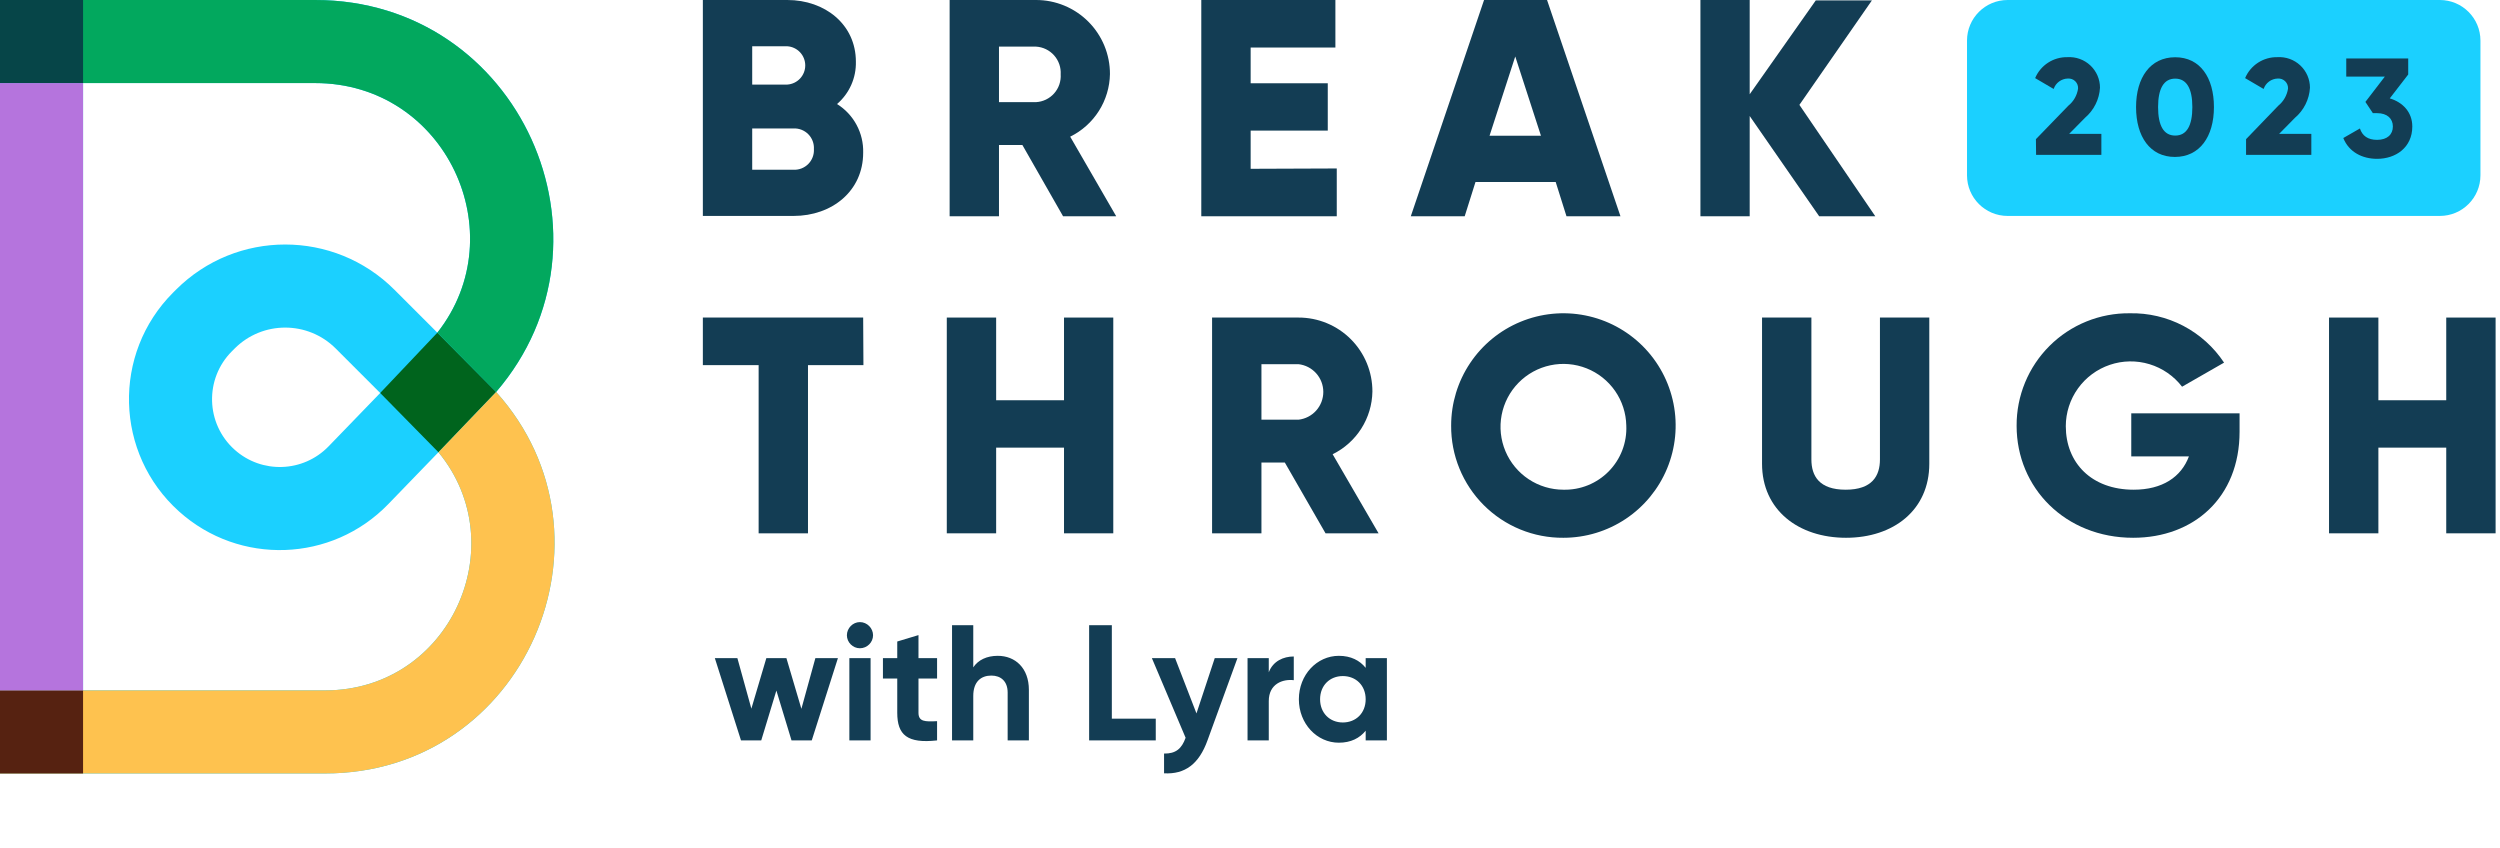 <?xml version="1.0" encoding="UTF-8"?>
<svg xmlns="http://www.w3.org/2000/svg" width="342" height="116" viewBox="0 0 342 116" fill="none">
  <path d="M118.117 49.948H110.533V72.958H103.781V49.948H96.15V43.442H118.082L118.117 49.948Z" fill="#133D54"></path>
  <path d="M152.297 43.442V72.958H145.557V61.236H136.273V72.958H129.521V43.442H136.273V54.754H145.557V43.442H152.297Z" fill="#133D54"></path>
  <path d="M175.765 63.276H172.565V72.958H165.813V43.442H177.629C178.959 43.439 180.277 43.699 181.507 44.207C182.736 44.715 183.853 45.461 184.793 46.402C185.733 47.343 186.478 48.461 186.985 49.691C187.491 50.922 187.75 52.24 187.745 53.57C187.715 55.36 187.191 57.108 186.232 58.62C185.272 60.132 183.914 61.349 182.306 62.139L188.589 72.958H181.333L175.765 63.276ZM172.565 57.415H177.629C178.564 57.311 179.427 56.866 180.054 56.165C180.681 55.464 181.028 54.557 181.028 53.617C181.028 52.676 180.681 51.769 180.054 51.069C179.427 50.368 178.564 49.923 177.629 49.819H172.565V57.415Z" fill="#133D54"></path>
  <path d="M198.517 58.212C198.517 55.175 199.418 52.206 201.105 49.681C202.793 47.155 205.191 45.187 207.997 44.025C210.803 42.862 213.89 42.558 216.869 43.151C219.848 43.743 222.584 45.206 224.732 47.353C226.879 49.501 228.342 52.237 228.934 55.216C229.527 58.195 229.223 61.282 228.06 64.088C226.898 66.894 224.93 69.292 222.405 70.98C219.879 72.667 216.91 73.568 213.873 73.568C211.852 73.583 209.849 73.197 207.978 72.43C206.108 71.664 204.409 70.534 202.98 69.105C201.551 67.676 200.421 65.977 199.655 64.107C198.888 62.236 198.502 60.233 198.517 58.212V58.212ZM222.477 58.212C222.443 56.518 221.909 54.872 220.943 53.48C219.976 52.089 218.621 51.014 217.046 50.389C215.471 49.765 213.747 49.619 212.09 49.971C210.432 50.322 208.916 51.156 207.73 52.365C206.544 53.575 205.742 55.109 205.424 56.773C205.106 58.437 205.286 60.157 205.942 61.719C206.598 63.281 207.701 64.615 209.112 65.553C210.523 66.491 212.179 66.991 213.873 66.992C215.026 67.02 216.172 66.811 217.241 66.378C218.309 65.944 219.277 65.296 220.084 64.472C220.891 63.648 221.52 62.668 221.932 61.591C222.343 60.514 222.529 59.364 222.477 58.212V58.212Z" fill="#133D54"></path>
  <path d="M241.047 63.44V43.442H247.799V62.854C247.799 65.093 248.854 66.992 252.487 66.992C256.121 66.992 257.176 65.093 257.176 62.854V43.442H263.928V63.44C263.928 69.77 259.04 73.568 252.534 73.568C246.029 73.568 241.047 69.77 241.047 63.44Z" fill="#133D54"></path>
  <path d="M306.373 59.056C306.373 68.082 300.09 73.568 291.815 73.568C282.531 73.568 275.873 66.734 275.873 58.259C275.86 56.226 276.252 54.21 277.027 52.331C277.802 50.451 278.943 48.744 280.385 47.31C281.826 45.876 283.539 44.744 285.423 43.979C287.307 43.215 289.324 42.833 291.357 42.856C293.902 42.803 296.418 43.394 298.673 44.574C300.927 45.755 302.846 47.486 304.252 49.608L298.508 52.902C297.379 51.434 295.819 50.357 294.047 49.82C292.275 49.283 290.379 49.314 288.626 49.909C286.872 50.503 285.348 51.631 284.268 53.135C283.188 54.639 282.605 56.443 282.601 58.294C282.601 63.323 286.118 66.992 291.885 66.992C295.812 66.992 298.391 65.257 299.446 62.432H291.557V56.547H306.373V59.056Z" fill="#133D54"></path>
  <path d="M341.398 43.442V72.958H334.646V61.236H325.363V72.958H318.611V43.442H325.363V54.754H334.646V43.442H341.398Z" fill="#133D54"></path>
  <path d="M118.082 20.889C118.082 26.128 113.827 29.54 108.552 29.54H96.15V0H107.708C112.854 0 117.085 3.341 117.085 8.44C117.111 9.536 116.893 10.624 116.447 11.625C116.001 12.626 115.338 13.516 114.507 14.231C115.631 14.933 116.552 15.916 117.179 17.084C117.807 18.252 118.118 19.564 118.082 20.889ZM102.902 6.33V11.57H107.708C108.372 11.525 108.995 11.23 109.45 10.743C109.905 10.257 110.158 9.616 110.158 8.95C110.158 8.284 109.905 7.643 109.45 7.156C108.995 6.67 108.372 6.374 107.708 6.33H102.902ZM111.342 20.396C111.363 20.023 111.306 19.649 111.174 19.298C111.042 18.948 110.838 18.63 110.575 18.363C110.312 18.097 109.996 17.889 109.648 17.752C109.299 17.616 108.926 17.554 108.552 17.571H102.902V23.221H108.552C108.927 23.239 109.301 23.177 109.651 23.04C110 22.902 110.317 22.693 110.58 22.426C110.843 22.158 111.047 21.838 111.178 21.486C111.309 21.135 111.365 20.759 111.342 20.385V20.396Z" fill="#133D54"></path>
  <path d="M139.861 19.834H136.661V29.587H129.909V6.83159e-06H141.725C143.055 -0.002 144.372 0.259 145.601 0.768C146.83 1.277 147.946 2.023 148.886 2.964C149.826 3.905 150.57 5.022 151.078 6.251C151.585 7.481 151.844 8.798 151.841 10.128C151.811 11.918 151.287 13.666 150.327 15.178C149.368 16.69 148.009 17.907 146.402 18.697L152.697 29.587H145.429L139.861 19.834ZM136.661 13.973H141.725C142.197 13.947 142.659 13.829 143.085 13.624C143.51 13.418 143.891 13.131 144.205 12.778C144.519 12.425 144.76 12.013 144.914 11.566C145.067 11.119 145.131 10.646 145.101 10.175C145.129 9.704 145.065 9.231 144.91 8.785C144.756 8.339 144.515 7.928 144.201 7.575C143.888 7.222 143.508 6.935 143.083 6.729C142.658 6.523 142.196 6.404 141.725 6.377H136.661V13.973Z" fill="#133D54"></path>
  <path d="M182.869 23.046V29.587H164.337V0H182.682V6.506H171.089V11.394H181.639V17.864H171.089V23.092L182.869 23.046Z" fill="#133D54"></path>
  <path d="M212.819 24.898H201.847L200.37 29.587H192.997L203.019 0H211.635L221.68 29.587H214.295L212.819 24.898ZM210.802 18.568L207.286 7.725L203.769 18.568H210.802Z" fill="#133D54"></path>
  <path d="M248.865 29.587L239.358 15.872V29.587H232.618V0H239.358V12.894L248.396 0.059H256.074L246.157 14.348L256.543 29.587H248.865Z" fill="#133D54"></path>
  <path d="M333.769 0H274.643C271.575 0 269.087 2.488 269.087 5.556V23.983C269.087 27.052 271.575 29.54 274.643 29.54H333.769C336.838 29.54 339.325 27.052 339.325 23.983V5.556C339.325 2.488 336.838 0 333.769 0Z" fill="#1BD0FF"></path>
  <path d="M278.514 19.037L282.943 14.464C283.668 13.879 284.145 13.044 284.279 12.124C284.292 11.938 284.264 11.751 284.197 11.576C284.131 11.402 284.027 11.243 283.894 11.112C283.76 10.981 283.6 10.88 283.424 10.817C283.247 10.754 283.06 10.729 282.873 10.744C282.443 10.755 282.027 10.898 281.681 11.154C281.335 11.409 281.076 11.764 280.94 12.171L278.408 10.686C278.772 9.821 279.388 9.086 280.176 8.575C280.963 8.064 281.887 7.801 282.826 7.82C283.398 7.785 283.97 7.867 284.508 8.061C285.047 8.255 285.54 8.557 285.957 8.948C286.374 9.339 286.706 9.811 286.934 10.335C287.161 10.859 287.279 11.425 287.279 11.996C287.234 12.785 287.029 13.556 286.676 14.264C286.324 14.971 285.831 15.6 285.229 16.113L283.061 18.312H287.467V21.189H278.537L278.514 19.037Z" fill="#133D54"></path>
  <path d="M292.213 14.651C292.213 10.604 294.171 7.832 297.569 7.832C300.967 7.832 302.866 10.604 302.866 14.651C302.866 18.698 300.909 21.47 297.522 21.47C294.135 21.47 292.213 18.698 292.213 14.651ZM299.913 14.651C299.913 12.125 299.139 10.756 297.569 10.756C295.999 10.756 295.225 12.125 295.225 14.651C295.225 17.178 295.987 18.546 297.569 18.546C299.151 18.546 299.913 17.178 299.913 14.651Z" fill="#133D54"></path>
  <path d="M307.261 19.037L311.667 14.464C312.387 13.876 312.863 13.042 313.003 12.124C313.014 11.937 312.984 11.75 312.916 11.576C312.848 11.401 312.743 11.243 312.609 11.112C312.474 10.981 312.313 10.881 312.137 10.817C311.96 10.754 311.772 10.729 311.585 10.744C311.157 10.758 310.743 10.902 310.4 11.157C310.056 11.412 309.799 11.766 309.663 12.171L307.132 10.686C307.496 9.821 308.111 9.086 308.899 8.575C309.687 8.064 310.61 7.801 311.55 7.82C312.121 7.785 312.693 7.867 313.232 8.061C313.77 8.255 314.263 8.557 314.68 8.948C315.097 9.339 315.43 9.811 315.657 10.335C315.885 10.86 316.002 11.425 316.003 11.996C315.957 12.785 315.752 13.556 315.4 14.264C315.047 14.972 314.555 15.601 313.952 16.113L311.784 18.312H316.19V21.189H307.261V19.037Z" fill="#133D54"></path>
  <path d="M326.92 13.46L329.443 10.191V7.999H320.967V10.48H326.245L323.587 13.941L324.608 15.479H325.186C326.573 15.479 327.344 16.229 327.344 17.305C327.344 18.401 326.573 19.132 325.186 19.132C323.914 19.132 323.163 18.574 322.836 17.575L320.562 18.882C321.333 20.805 323.163 21.728 325.186 21.728C327.729 21.728 330.002 20.189 330.002 17.305C330.002 15.325 328.673 13.979 326.92 13.46Z" fill="#133D54"></path>
  <path fill-rule="evenodd" clip-rule="evenodd" d="M0 0H43.099C71.123 0 85.731 32.848 67.873 53.619C85.749 73.512 71.771 105.81 44.458 105.81H0V0ZM59.83 45.508L53.964 39.642C45.707 31.385 32.321 31.385 24.064 39.642L23.689 40.017C15.321 48.385 15.688 62.06 24.493 69.968C32.753 77.386 45.401 76.941 53.12 68.96L59.979 61.869C70.455 74.591 61.555 94.445 44.458 94.445H11.365V11.365H43.099C61.001 11.365 70.489 31.968 59.83 45.508ZM52.01 53.76L44.951 61.06C41.482 64.646 35.798 64.846 32.086 61.512C28.13 57.959 27.965 51.813 31.725 48.053L32.1 47.678C35.919 43.86 42.11 43.86 45.928 47.678L52.01 53.76Z" fill="#1BD0FF"></path>
  <path d="M59.83 45.508L52.011 53.761L59.979 61.869L67.874 53.62L59.83 45.508Z" fill="#00641D"></path>
  <path fill-rule="evenodd" clip-rule="evenodd" d="M43.099 0H0V11.365H43.099C61.001 11.365 70.489 31.968 59.83 45.508C67.873 53.619 59.83 45.508 67.873 53.619C85.731 32.848 71.123 0 43.099 0Z" fill="#02A85E"></path>
  <path d="M67.873 53.62C85.749 73.512 71.771 105.811 44.458 105.811H0V94.446H44.458C61.555 94.446 70.455 74.591 59.979 61.869L67.873 53.62Z" fill="#FEC24F"></path>
  <rect width="11.363" height="11.367" fill="#064548"></rect>
  <rect y="94.443" width="11.363" height="11.367" fill="#562211"></rect>
  <path d="M0 11.367H11.363V94.443H0V11.367Z" fill="#B574DD"></path>
  <path d="M111.543 90.032L109.63 96.966L107.582 90.032H104.835L102.787 96.943L100.874 90.032H97.79L101.369 101.287H104.138L106.209 94.467L108.279 101.287H111.048L114.627 90.032H111.543ZM117.633 88.682C118.623 88.682 119.434 87.871 119.434 86.904C119.434 85.936 118.623 85.103 117.633 85.103C116.665 85.103 115.855 85.936 115.855 86.904C115.855 87.871 116.665 88.682 117.633 88.682ZM116.192 101.287H119.096V90.032H116.192V101.287ZM128.192 92.824V90.032H125.648V86.881L122.744 87.759V90.032H120.786V92.824H122.744V97.506C122.744 100.545 124.117 101.738 128.192 101.287V98.654C126.526 98.744 125.648 98.721 125.648 97.506V92.824H128.192ZM136.497 89.717C134.988 89.717 133.818 90.28 133.143 91.293V85.531H130.239V101.287H133.143V95.21C133.143 93.251 134.201 92.418 135.619 92.418C136.924 92.418 137.847 93.206 137.847 94.737V101.287H140.751V94.377C140.751 91.383 138.883 89.717 136.497 89.717ZM152.099 98.316V85.531H148.993V101.287H158.109V98.316H152.099ZM166.176 90.032L163.677 97.596L160.751 90.032H157.577L162.192 100.927C161.651 102.435 160.841 103.111 159.243 103.088V105.789C162.102 105.947 164.015 104.529 165.185 101.287L169.282 90.032H166.176ZM173.568 91.968V90.032H170.664V101.287H173.568V95.907C173.568 93.544 175.481 92.869 176.989 93.049V89.807C175.571 89.807 174.153 90.438 173.568 91.968ZM186.824 90.032V91.361C186.013 90.348 184.798 89.717 183.155 89.717C180.161 89.717 177.685 92.306 177.685 95.66C177.685 99.014 180.161 101.602 183.155 101.602C184.798 101.602 186.013 100.972 186.824 99.959V101.287H189.727V90.032H186.824ZM183.695 98.834C181.917 98.834 180.588 97.551 180.588 95.66C180.588 93.769 181.917 92.486 183.695 92.486C185.496 92.486 186.824 93.769 186.824 95.66C186.824 97.551 185.496 98.834 183.695 98.834Z" fill="#133D54"></path>
</svg>
